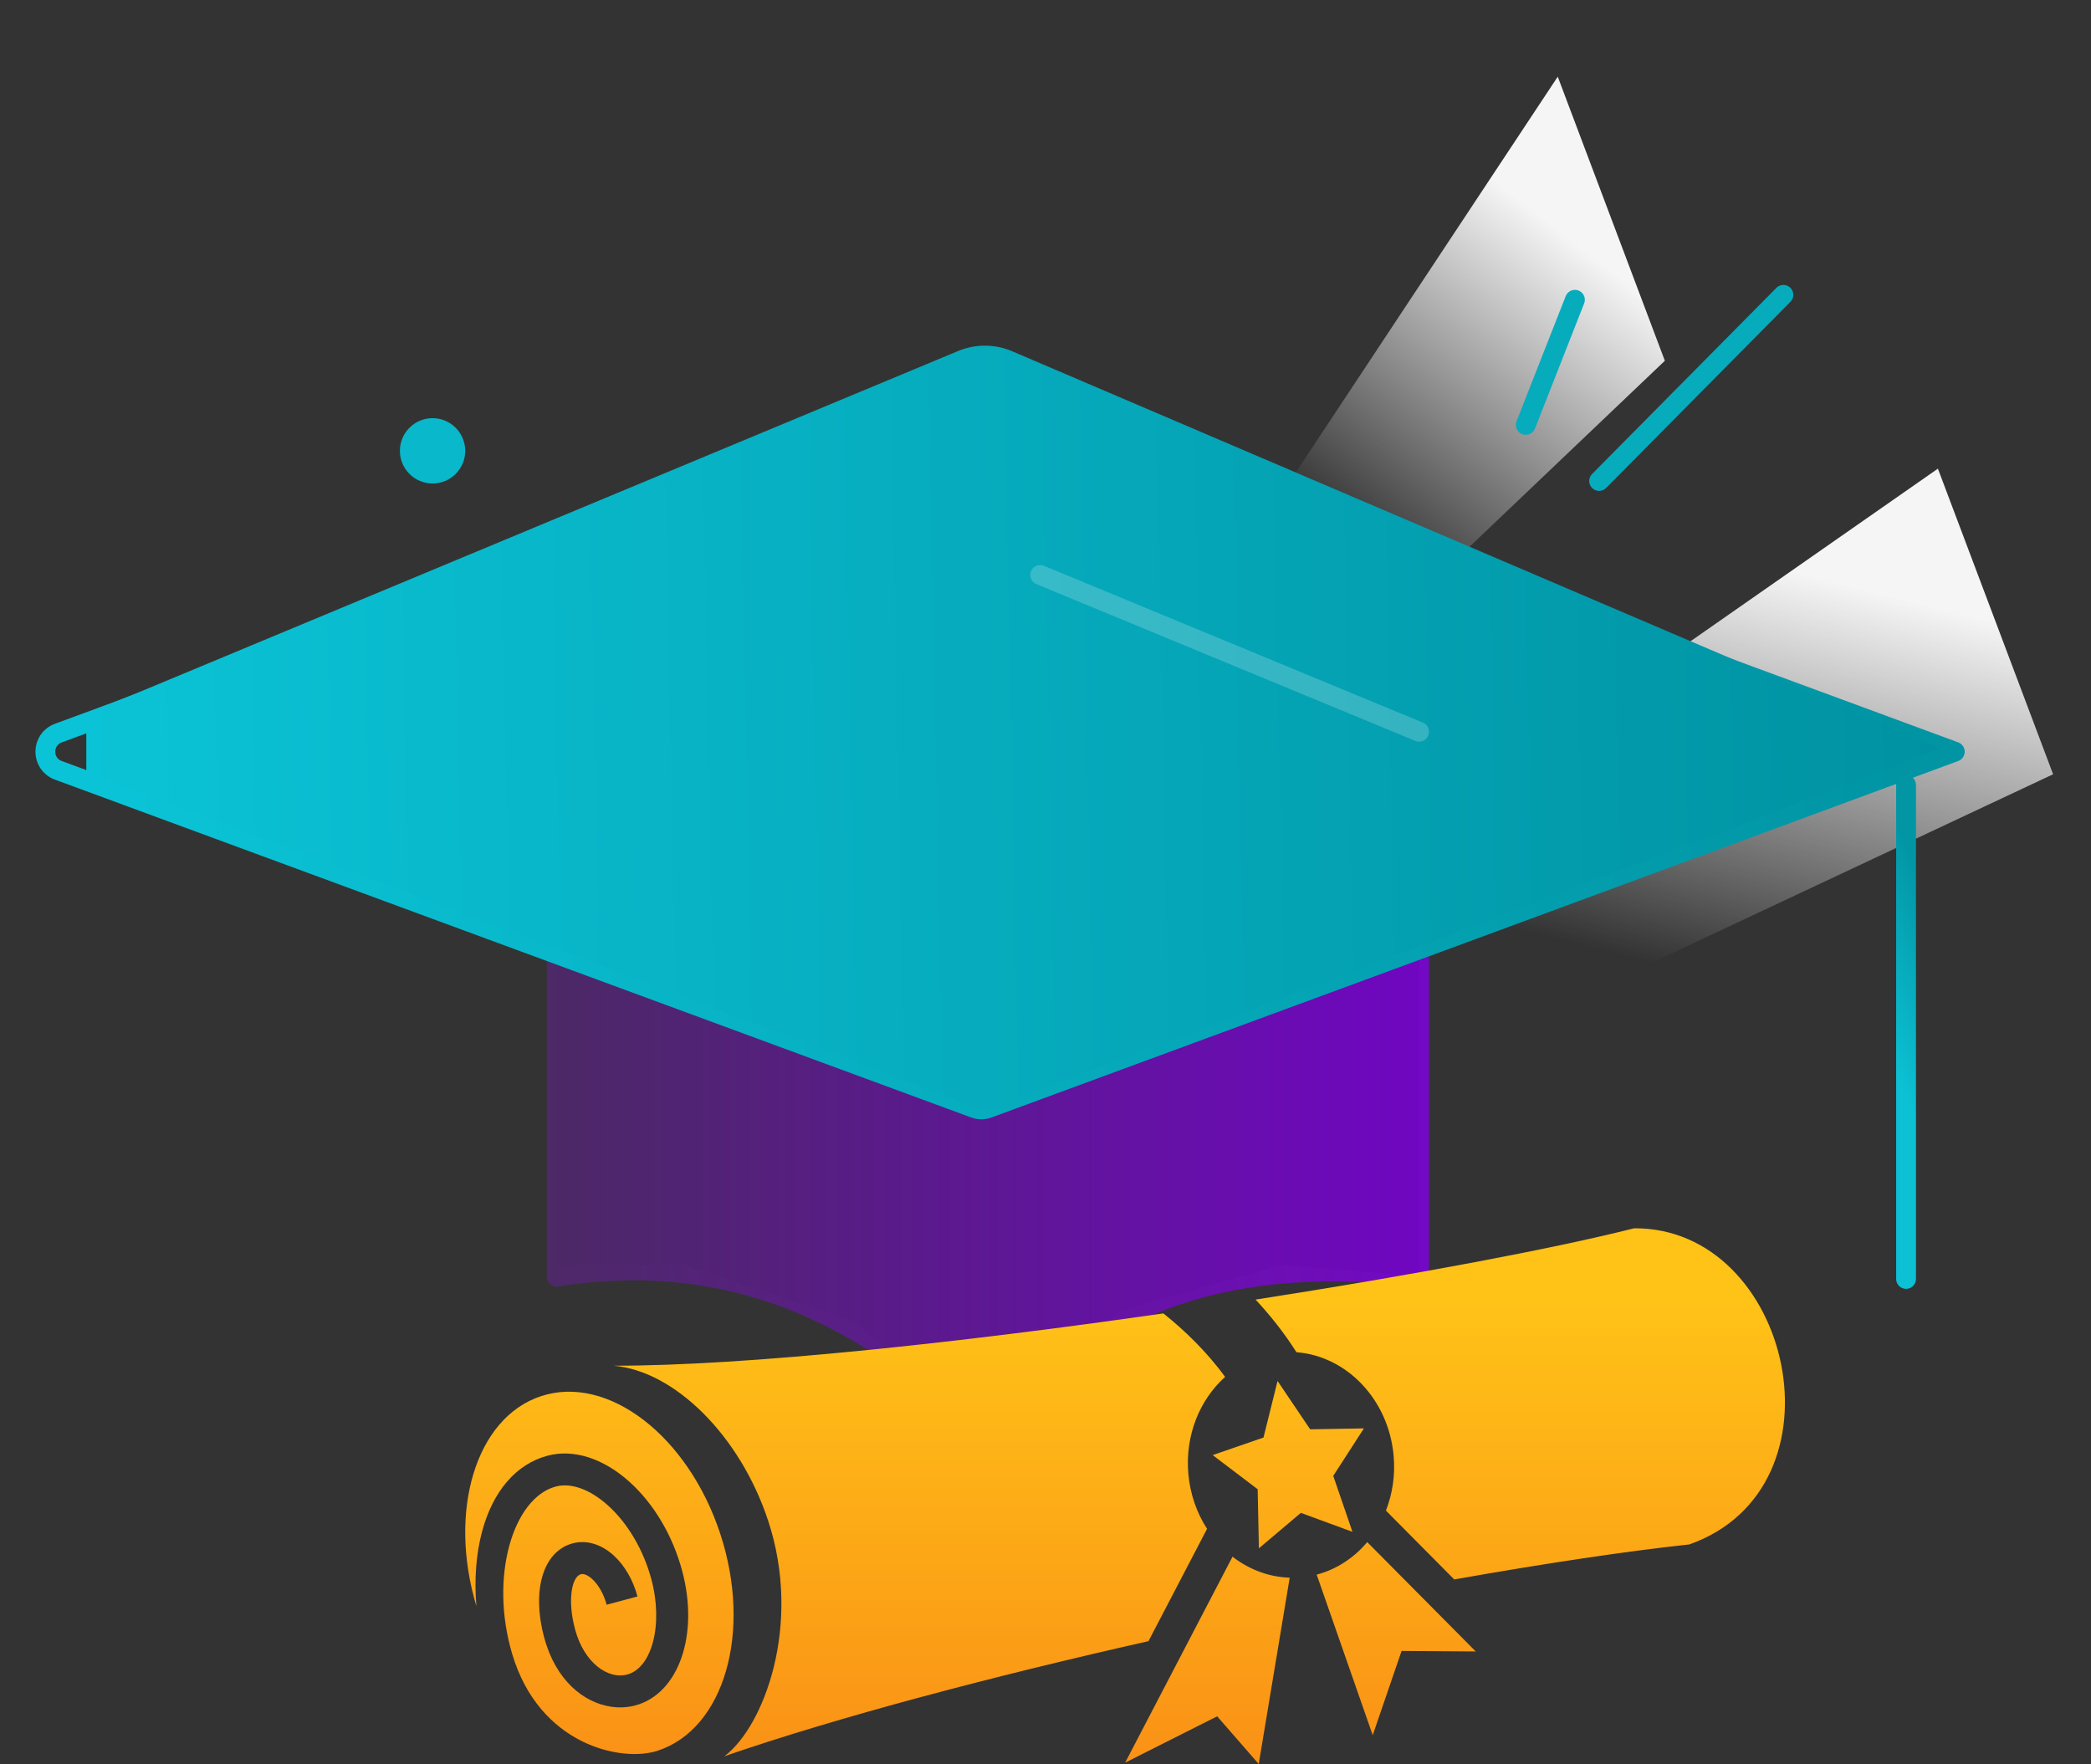 <svg width="211" height="178" viewBox="0 0 211 178" fill="none" xmlns="http://www.w3.org/2000/svg">
<rect x="0" y="0" width="211" height="178" fill="#333333" stroke="none"/>
<path d="M157.19 7.737L112.851 74.72L116.79 85.167L167.998 36.403L157.19 7.737Z" fill="url(#paint0_linear_2725_113651)"/>
<path d="M195.551 47.291L103.311 111.641L108.202 124.611L207.177 78.128L195.551 47.291Z" fill="url(#paint1_linear_2725_113651)"/>
<path d="M56.175 96.254V128.831C73.099 126.127 87.416 132.17 99.692 145.039C110.199 130.457 125.447 126.773 143.197 128.831V96.271" stroke="url(#paint2_linear_2725_113651)" stroke-width="2" stroke-linecap="round" stroke-linejoin="round"/>
<path d="M56.175 127.634V87.023L143.197 90.504V128.794L129.273 127.634L113.029 132.275L99.106 145.038L86.343 133.435L68.938 127.634H56.175Z" fill="url(#paint3_linear_2725_113651)"/>
<path d="M197.256 75.85C197.256 75.851 197.255 75.853 197.254 75.854L197.18 75.882L145.99 94.771L99.719 111.821C99.272 111.985 98.781 111.985 98.335 111.82L5.885 77.729C4.141 77.085 4.14 74.619 5.884 73.976L61.55 53.439C62.591 53.055 63.741 53.594 64.173 54.616C69.951 68.287 83.384 77.872 99.027 77.872C114.879 77.872 127.979 68.406 133.772 54.836C134.1 54.068 134.848 53.555 135.683 53.565L136.549 53.574C136.778 53.577 137.004 53.619 137.219 53.698L197.253 75.846C197.255 75.846 197.256 75.848 197.256 75.85V75.85Z" stroke="url(#paint4_linear_2725_113651)" stroke-width="2" stroke-linecap="round" stroke-linejoin="round"/>
<path d="M192.338 79.211V129.053" stroke="url(#paint5_linear_2725_113651)" stroke-width="2" stroke-linecap="round" stroke-linejoin="round"/>
<path opacity="0.2" d="M28.486 76.477L65.404 92.299" stroke="white" stroke-width="2" stroke-linecap="round"/>
<path d="M96.689 35.417L14.523 69.641L8.708 71.999V77.892L99.416 112.074L195.938 75.535L102.132 35.442C100.395 34.7 98.432 34.691 96.689 35.417Z" fill="url(#paint6_linear_2725_113651)"/>
<path opacity="0.2" d="M104.96 58.016L143.197 73.838" stroke="white" stroke-width="2" stroke-linecap="round"/>
<path d="M66.37 176.66C62.739 177.853 54.434 176.122 51.686 166.901C49.364 159.112 51.77 151.159 56.081 150.003C57.616 149.592 59.529 150.279 61.329 151.89C63.333 153.683 64.936 156.404 65.727 159.354C66.943 163.888 65.819 168.296 63.272 168.978C61.429 169.473 58.963 167.894 58.026 164.399C57.23 161.435 57.703 159.093 58.624 158.846C58.917 158.767 59.348 158.957 59.776 159.353C60.408 159.938 60.933 160.877 61.215 161.928L64.327 161.094C63.886 159.448 63.047 157.99 61.964 156.989C60.7 155.819 59.178 155.362 57.789 155.734C54.81 156.533 53.627 160.439 54.913 165.234C56.078 169.576 58.919 171.821 61.682 172.221C62.513 172.342 63.337 172.296 64.107 172.089C68.486 170.916 70.565 164.955 68.839 158.52C67.876 154.928 65.972 151.721 63.478 149.489C60.853 147.14 57.853 146.193 55.246 146.891C52.093 147.736 49.752 150.443 48.654 154.512C48.039 156.791 47.848 159.378 48.073 162.075C45.181 152.438 48.026 143.042 54.599 140.88C61.333 138.666 69.427 144.88 72.677 154.76C75.928 164.639 73.103 174.444 66.37 176.659V176.66ZM164.894 123.942C156.844 125.984 142.557 128.672 126.698 131.137C128.173 132.72 129.584 134.49 130.825 136.449C135.877 136.829 140.125 141.211 140.63 146.894C140.804 148.857 140.511 150.745 139.852 152.429L146.746 159.378C155.818 157.772 164.033 156.539 170.478 155.842C186.723 150.076 180.783 123.844 164.894 123.942ZM115.892 165.604L121.802 154.269C120.776 152.679 120.098 150.792 119.916 148.732C119.569 144.833 121.067 141.227 123.624 138.939C121.757 136.375 119.527 134.237 117.394 132.53C96.852 135.489 75.241 137.829 61.915 137.809C68.054 138.333 74.68 144.837 77.522 153.477C80.969 163.957 77.077 174.246 73.093 177.219C84.561 173.261 100.079 169.17 115.893 165.604H115.892ZM137.967 155.609C136.631 157.195 134.875 158.361 132.865 158.89L138.519 175.093L141.432 166.591L148.915 166.644L137.968 155.609L137.967 155.609ZM124.372 157.081L113.535 177.866L122.824 173.188L127.017 178.001L130.142 159.199C128.023 159.133 126.029 158.363 124.371 157.081L124.372 157.081ZM134.537 148.925L137.63 144.135L132.207 144.227L128.917 139.351L127.497 145.058L122.372 146.83L126.908 150.273L127.033 156.24L131.268 152.658L136.475 154.572L134.537 148.926V148.925Z" fill="url(#paint7_linear_2725_113651)"/>
<path d="M153.962 42.876L158.923 30.249" stroke="#06ABBC" stroke-width="2" stroke-linecap="round"/>
<path d="M161.364 48.534L179.961 29.753" stroke="#06ABBC" stroke-width="2" stroke-linecap="round"/>
<circle cx="43.649" cy="45.492" r="3.296" fill="#09B8CA"/>
<defs>
<linearGradient id="paint0_linear_2725_113651" x1="155.545" y1="21.833" x2="132.679" y2="51.303" gradientUnits="userSpaceOnUse">
<stop stop-color="#F5F5F5"/>
<stop offset="1" stop-color="white" stop-opacity="0"/>
</linearGradient>
<linearGradient id="paint1_linear_2725_113651" x1="188.525" y1="59.557" x2="178.321" y2="100.091" gradientUnits="userSpaceOnUse">
<stop stop-color="#F5F5F5"/>
<stop offset="1" stop-color="white" stop-opacity="0"/>
</linearGradient>
<linearGradient id="paint2_linear_2725_113651" x1="55.438" y1="115.382" x2="143.503" y2="114.835" gradientUnits="userSpaceOnUse">
<stop stop-color="#4D2968"/>
<stop offset="1" stop-color="#7309C4"/>
</linearGradient>
<linearGradient id="paint3_linear_2725_113651" x1="55.014" y1="113.71" x2="144.357" y2="113.71" gradientUnits="userSpaceOnUse">
<stop stop-color="#4B2965"/>
<stop offset="1" stop-color="#7006C2"/>
</linearGradient>
<linearGradient id="paint4_linear_2725_113651" x1="12.872" y1="78.001" x2="191.705" y2="75.701" gradientUnits="userSpaceOnUse">
<stop stop-color="#0BC3D6"/>
<stop offset="1" stop-color="#0195A4"/>
</linearGradient>
<linearGradient id="paint5_linear_2725_113651" x1="192.718" y1="111.69" x2="202.465" y2="107.185" gradientUnits="userSpaceOnUse">
<stop stop-color="#0CC1D4"/>
<stop offset="1" stop-color="#0296A5"/>
</linearGradient>
<linearGradient id="paint6_linear_2725_113651" x1="8.708" y1="89.605" x2="195.893" y2="85.856" gradientUnits="userSpaceOnUse">
<stop stop-color="#0BC3D6"/>
<stop offset="1" stop-color="#0092A2"/>
</linearGradient>
<linearGradient id="paint7_linear_2725_113651" x1="113.53" y1="131.543" x2="113.53" y2="178.001" gradientUnits="userSpaceOnUse">
<stop stop-color="#FFC217"/>
<stop offset="1" stop-color="#FA9116"/>
</linearGradient>
</defs>
</svg>
